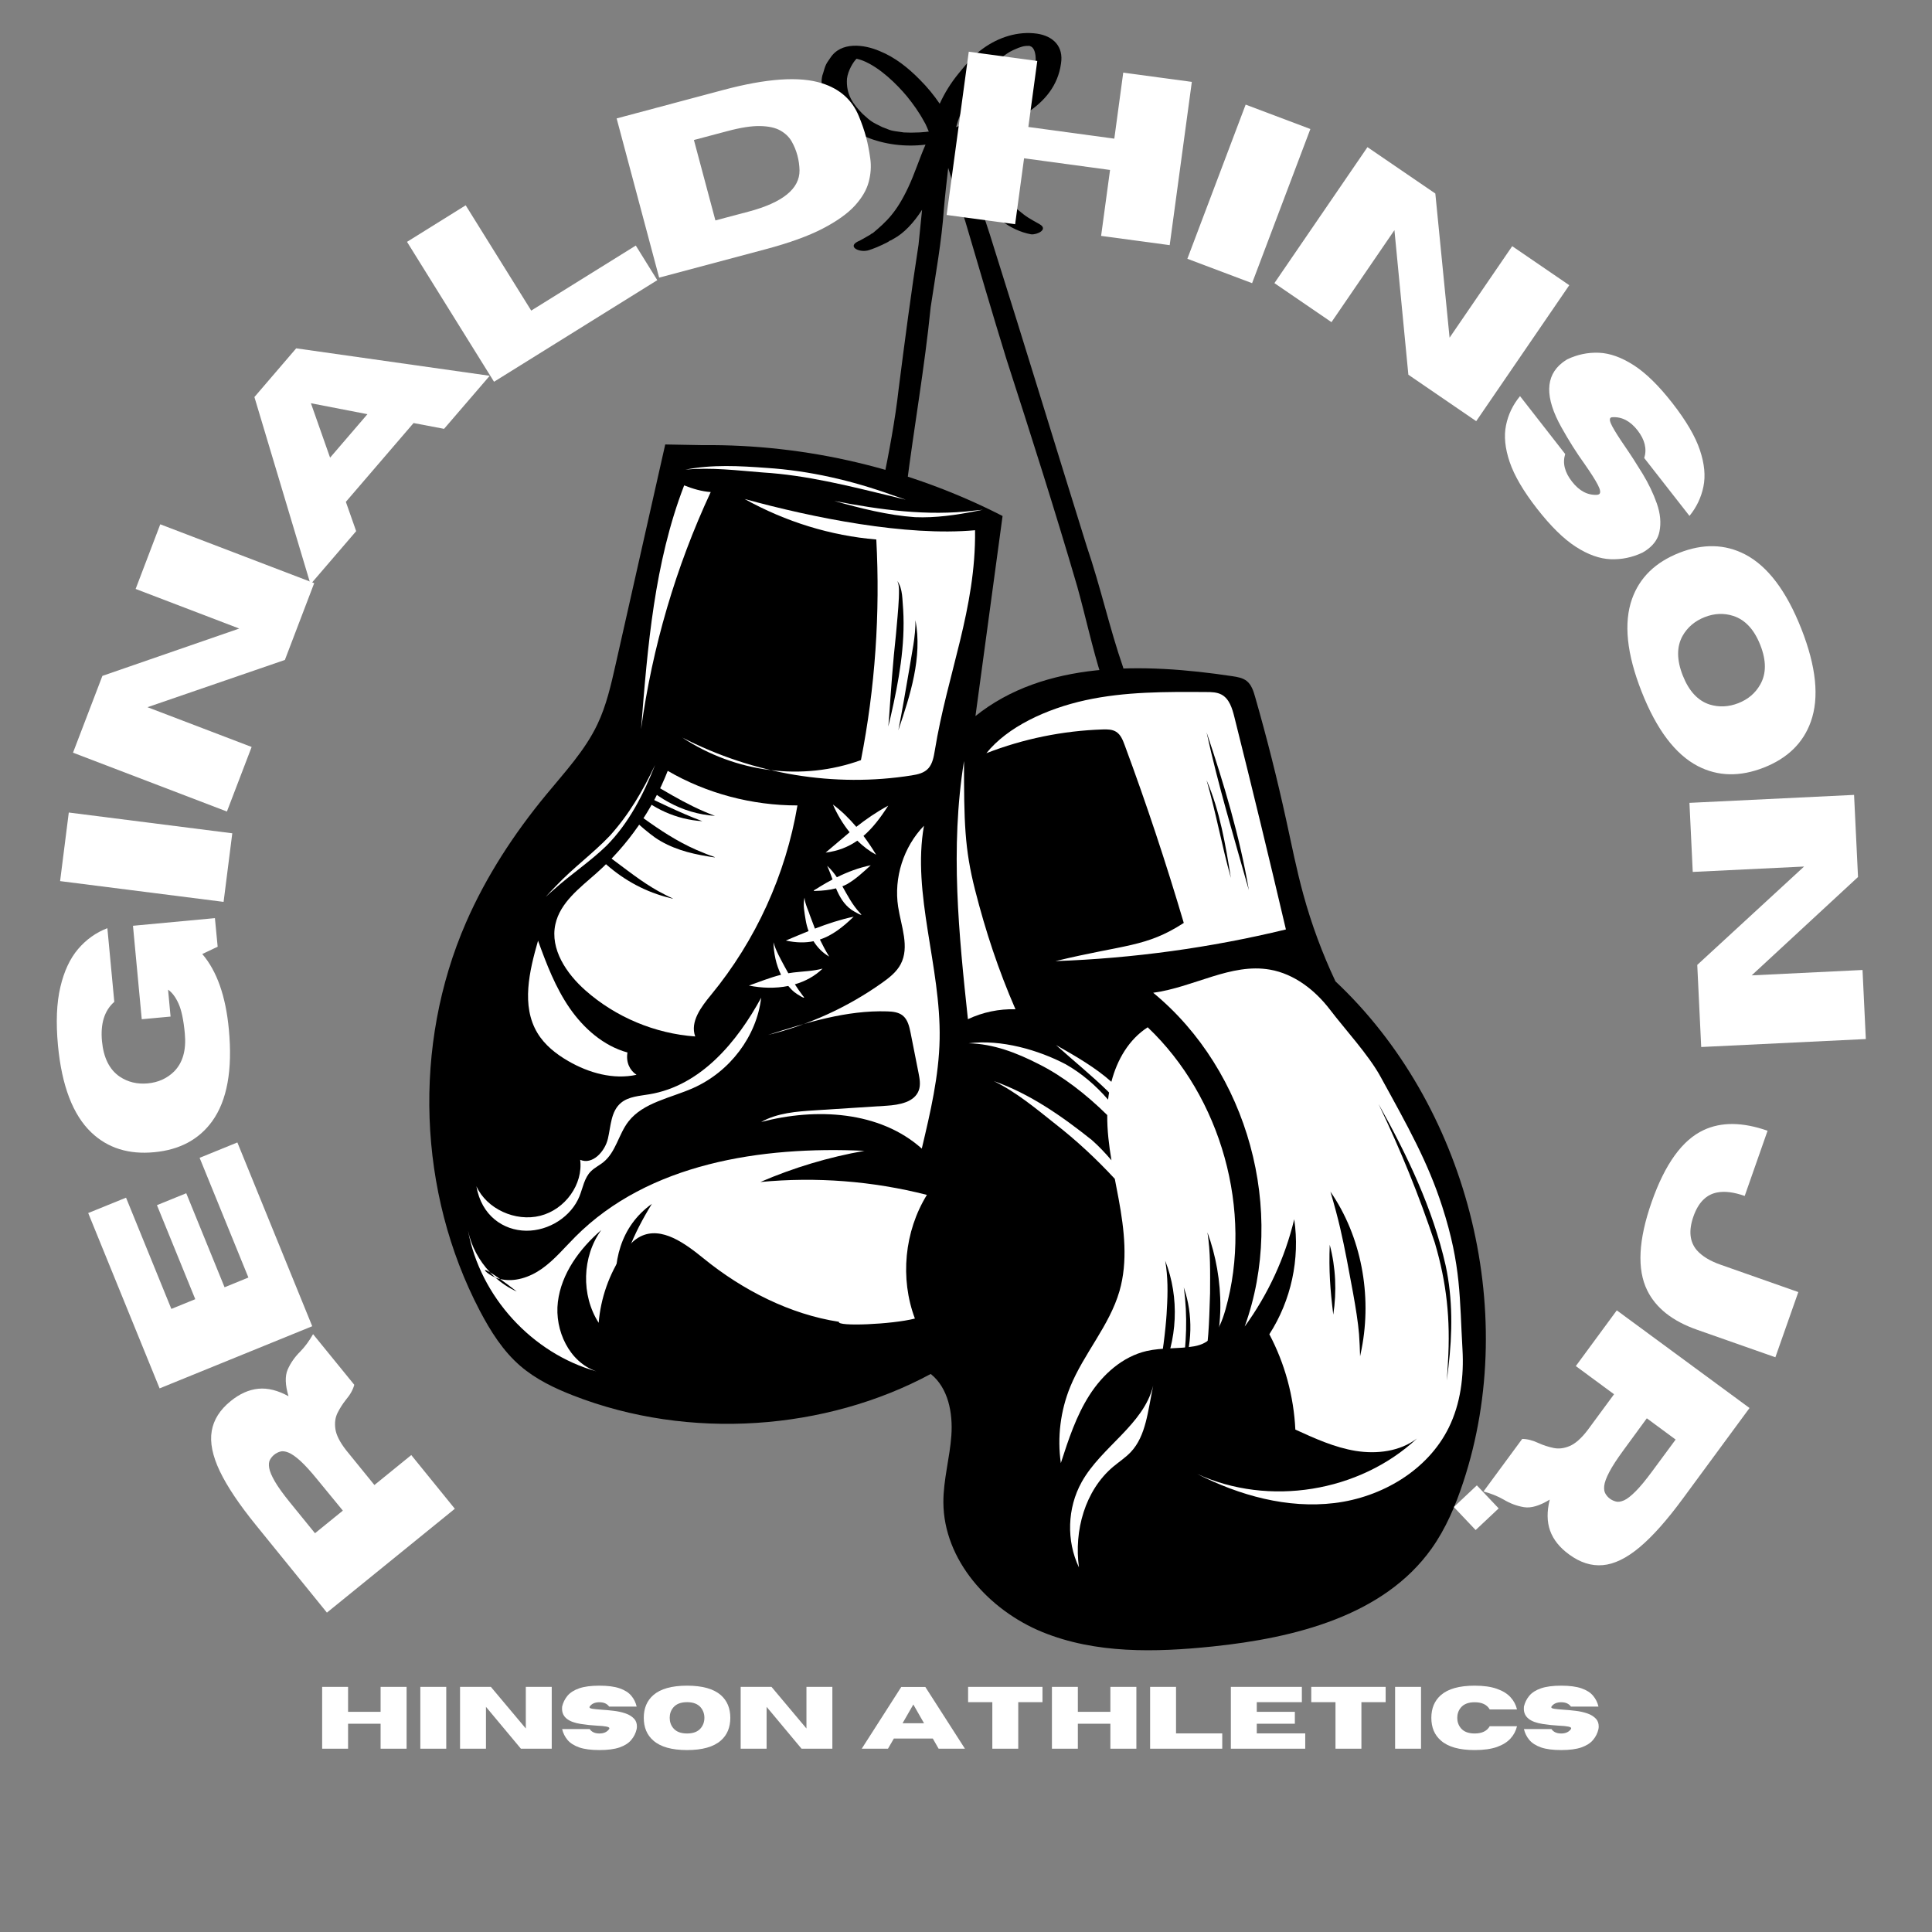 <?xml version="1.0" encoding="UTF-8"?>
<!DOCTYPE svg PUBLIC '-//W3C//DTD SVG 1.0//EN'
          'http://www.w3.org/TR/2001/REC-SVG-20010904/DTD/svg10.dtd'>
<svg height="375" version="1.0" viewBox="0 0 375 375" width="375" xmlns="http://www.w3.org/2000/svg" xmlns:xlink="http://www.w3.org/1999/xlink"
><rect x="0" y="0" width="375" height="375" fill="#808080" stroke="none"/><defs
  ><clipPath id="a"
    ><path d="M 159 6.02 L 219 6.02 L 219 133 L 159 133 Z M 159 6.02"
    /></clipPath
  ></defs
  ><path d="M 136.34 86.402 C 133.938 86.355 131.523 86.316 129.121 86.27 C 125.906 100.523 122.695 114.781 119.48 129.031 C 118.59 132.969 117.695 136.941 115.961 140.582 C 113.543 145.68 109.613 149.879 106.023 154.238 C 99.781 161.797 94.363 170.09 90.445 179.078 C 80.074 202.895 81.086 231.395 93.129 254.414 C 95.207 258.375 97.633 262.246 101.031 265.16 C 104.004 267.711 107.594 269.438 111.246 270.859 C 133.82 279.676 160.34 277.637 180.656 266.684 C 184.062 269.414 184.965 274.258 184.66 278.613 C 184.355 282.969 183.094 287.242 183.109 291.613 C 183.164 302.82 191.969 312.551 202.324 316.781 C 212.676 321.008 224.281 320.734 235.395 319.578 C 251.293 317.922 268.551 313.645 277.848 300.609 C 280.625 296.715 282.516 292.238 284.016 287.688 C 295.137 254.039 284.504 214.238 259.215 190.484 C 256.648 185.043 254.551 179.375 252.965 173.57 C 251.66 168.816 250.703 163.977 249.648 159.156 C 247.891 151.121 245.879 143.148 243.613 135.246 C 243.293 134.121 242.91 132.93 242.008 132.195 C 241.227 131.57 240.195 131.398 239.211 131.25 C 221.82 128.633 202.691 128.273 189.336 138.988 C 191.094 126.039 192.84 113.102 194.598 100.156 C 176.707 90.996 156.633 86.199 136.34 86.402 Z M 136.34 86.402"
  /><path d="M 191.453 146.195 C 198.648 143.398 206.312 141.836 214.023 141.586 C 214.922 141.555 215.883 141.562 216.641 142.039 C 217.516 142.586 217.926 143.617 218.285 144.586 C 222.508 155.973 226.332 167.496 229.77 179.141 C 222.398 183.918 218.293 183.285 204.863 186.551 C 219.926 186.02 234.941 183.957 249.594 180.406 C 246.363 166.629 243.027 152.871 239.586 139.152 C 239.172 137.488 238.609 135.637 237.105 134.824 C 236.215 134.348 235.16 134.324 234.156 134.324 C 226.301 134.27 218.363 134.23 210.691 135.91 C 203.02 137.59 195.512 141.133 191.453 146.195 Z M 191.453 146.195" fill="#fff"
  /><path d="M 132.797 94.211 C 127.012 109.207 125.695 125.492 124.43 141.516 C 126.605 125.617 131.18 110.047 137.949 95.508 C 136.191 95.383 134.465 94.875 132.797 94.211 Z M 132.797 94.211" fill="#fff"
  /><path d="M 144.535 96.859 C 152.527 101.297 161.262 103.98 170.09 104.715 C 170.863 119.09 169.855 133.551 167.109 147.539 C 155.773 151.645 142.84 150.012 132.422 143.156 C 146.324 150.309 161.973 152.887 176.957 150.504 C 178.145 150.316 179.402 150.051 180.234 149.09 C 181 148.203 181.242 146.906 181.445 145.68 C 183.883 130.742 189.445 118.16 189.258 102.918 C 175.859 104.137 157.836 100.508 144.535 96.859 Z M 144.535 96.859" fill="#fff"
  /><path d="M 129.605 149.621 C 126.645 157.195 121.879 164.047 115.812 169.441 C 112.566 172.324 108.727 175.156 107.797 179.406 C 106.742 184.23 109.941 188.977 113.637 192.242 C 119.512 197.434 127.121 200.621 134.941 201.176 C 133.898 198.324 136.105 195.422 138.035 193.078 C 146.684 182.566 152.52 169.762 154.785 156.332 C 145.949 156.348 137.113 153.996 129.605 149.621 Z M 129.605 149.621" fill="#fff"
  /><path d="M 121.793 204.289 C 117.148 203.012 113.301 199.621 110.559 195.656 C 107.82 191.68 106.07 187.121 104.434 182.582 C 102.738 188.492 101.141 195.211 104.301 200.48 C 105.711 202.832 107.93 204.586 110.301 205.953 C 114.289 208.258 119.043 209.602 123.547 208.617 C 122.242 207.766 121.465 206.18 121.793 204.289 Z M 121.793 204.289" fill="#fff"
  /><path d="M 96.137 247.973 C 96.301 248.043 96.473 248.105 96.645 248.16 C 96.785 248.207 96.926 248.223 97.07 248.262 C 96.199 247.637 95.543 247.215 95.082 246.941 C 95.418 247.293 95.77 247.637 96.137 247.973 Z M 96.137 247.973" fill="#fff"
  /><path d="M 179.91 231.926 C 169.387 229.238 158.398 228.387 147.586 229.426 C 154.059 226.633 160.855 224.594 167.793 223.375 C 147.719 222.438 125.883 225.797 111.684 240.047 C 109.551 242.18 107.617 244.543 105.16 246.277 C 102.816 247.926 99.828 248.934 97.07 248.254 C 97.922 248.863 98.984 249.652 100.305 250.684 C 98.781 250.004 97.383 249.074 96.145 247.965 C 94.402 247.23 93.207 245.824 95.09 246.926 C 92.98 244.691 91.469 241.891 90.844 238.875 C 93.199 251.656 103.27 262.691 115.773 266.184 C 110.512 264.41 107.609 258.234 108.281 252.711 C 108.953 247.191 112.496 242.383 116.703 238.75 C 112.965 243.91 112.762 251.391 116.203 256.758 C 116.594 251.969 118.238 247.285 120.934 243.312 C 121.832 241.992 122.875 240.711 124.305 240 C 128.426 237.938 133.023 241.383 136.598 244.285 C 144.145 250.418 153.355 255.117 162.84 256.562 C 162.363 257.523 173.172 257.07 177.582 255.93 C 174.656 248.145 175.539 239.016 179.91 231.926 Z M 179.91 231.926" fill="#fff"
  /><path d="M 92.469 230.246 C 94.441 234.629 100.031 237.211 104.879 235.977 C 109.723 234.746 113.207 229.848 112.613 225.117 C 115.016 226.164 117.43 223.469 117.996 221.008 C 118.574 218.551 118.559 215.676 120.566 214.035 C 122.039 212.824 124.148 212.723 126.07 212.395 C 136.043 210.727 143.09 202.207 147.742 193.656 C 146.879 201.121 141.695 208.008 134.543 211.188 C 130.16 213.137 124.836 213.988 121.969 217.699 C 120.059 220.172 119.559 223.609 117.094 225.594 C 116.32 226.211 115.391 226.656 114.695 227.352 C 113.41 228.629 113.145 230.527 112.48 232.184 C 110.895 236.125 106.57 238.93 102.129 238.883 C 97.688 238.836 93.434 235.938 92.469 230.246 Z M 92.469 230.246" fill="#fff"
  /><path d="M 187.113 147.711 C 187.113 159.477 187.207 164.691 189.266 172.766 C 191.328 180.84 193.777 188.254 197.102 195.898 C 193.934 195.805 190.742 196.465 187.871 197.824 C 186.121 181.41 184.387 164.699 187.113 147.711 Z M 187.113 147.711" fill="#fff"
  /><path d="M 179.34 160.281 C 175.375 164.375 173.461 170.371 174.328 176.008 C 174.906 179.773 176.598 183.809 174.812 187.168 C 174.016 188.664 172.633 189.75 171.254 190.734 C 164.586 195.477 157.023 198.941 149.078 200.879 C 156.602 198.48 164.312 196.055 172.203 196.309 C 173.25 196.34 174.367 196.449 175.195 197.098 C 176.184 197.879 176.496 199.23 176.746 200.473 C 177.262 203.066 177.77 205.656 178.285 208.25 C 178.504 209.367 178.723 210.555 178.34 211.625 C 177.512 213.934 174.539 214.465 172.094 214.621 C 167.469 214.918 162.84 215.215 158.211 215.512 C 154.621 215.738 150.891 216.012 147.742 217.777 C 158.359 214.988 170.73 215.621 178.918 222.945 C 180.578 215.941 182.25 208.867 182.383 201.676 C 182.641 187.574 176.988 173.516 179.34 160.281 Z M 179.34 160.281" fill="#fff"
  /><path d="M 223.836 268.961 C 221.945 276.582 213.766 280.824 209.949 287.672 C 207.156 292.684 206.953 299.062 209.426 304.242 C 208.445 297.121 210.582 289.305 216.078 284.68 C 217.219 283.727 218.48 282.906 219.496 281.832 C 222.461 278.668 222.781 273.906 223.836 268.961 Z M 223.836 268.961" fill="#fff"
  /><path d="M 223.836 192.695 C 242.258 207.836 249.703 235.035 241.594 257.477 C 246.121 251.262 249.414 244.137 251.207 236.656 C 252.355 244.355 250.602 252.445 246.379 258.977 C 249.391 264.676 251.121 271.039 251.426 277.48 C 255.203 279.207 259.047 280.957 263.152 281.621 C 267.258 282.277 271.727 281.73 275.039 279.207 C 263.859 289.641 246.254 292.48 232.375 286.094 C 240.594 290.281 249.891 292.855 259.047 291.738 C 268.199 290.625 277.121 285.391 281.203 277.105 C 283.5 272.445 284.168 267.102 283.867 261.902 C 283.289 252.078 283.656 245.738 279.945 234.223 C 277.16 225.57 273.32 218.738 267.934 208.938 C 265.633 204.742 261.059 199.793 258.164 195.992 C 255.266 192.188 251.215 189.031 246.512 188.207 C 238.938 186.879 231.805 191.602 223.836 192.695 Z M 223.836 192.695" fill="#fff"
  /><path d="M 167.602 162.25 C 169.434 160.672 170.957 158.648 172.398 156.379 C 169.98 157.695 168.027 159.062 166.211 160.492 C 164.812 158.844 163.285 157.352 161.668 156.16 C 162.496 158.062 163.586 159.898 164.914 161.539 C 163.387 162.805 161.902 164.117 160.254 165.488 C 162.691 165.191 164.688 164.367 166.406 163.172 C 167.5 164.242 168.707 165.176 170.066 165.918 C 169.324 164.676 168.488 163.438 167.602 162.25 Z M 167.602 162.25" fill="#fff"
  /><path d="M 166.906 177.203 C 165.422 175.609 164.492 173.773 163.504 172.027 C 163.797 171.91 164.086 171.785 164.367 171.637 C 166.102 170.66 167.547 169.27 169.012 167.949 C 166.734 168.41 164.531 169.238 162.434 170.277 C 161.895 169.48 161.293 168.723 160.551 168.059 C 160.941 168.895 161.262 169.801 161.598 170.699 C 160.715 171.168 159.848 171.66 159.008 172.184 C 158.633 172.496 157.258 173.055 158.383 172.922 C 159.676 172.891 161.004 172.758 162.27 172.426 C 162.949 174.047 163.805 175.562 165.289 176.602 C 165.711 176.891 167.957 178.195 166.906 177.203 Z M 166.906 177.203" fill="#fff"
  /><path d="M 165.695 177.93 C 163.129 178.469 160.637 179.297 158.18 180.242 C 158.125 180.109 158.07 179.969 158.023 179.844 C 158.023 179.836 158.023 179.844 158.023 179.836 C 157.617 178.773 157.594 178.703 157.133 177.484 C 157.086 177.156 156.219 175.422 156.156 174.234 C 155.812 175.625 156.156 177.141 156.375 178.547 C 156.492 179.289 156.688 180.023 156.945 180.723 C 155.461 181.316 153.996 181.941 152.527 182.559 C 154.551 183.004 156.305 183.02 157.906 182.691 C 158.664 183.902 159.668 184.941 160.941 185.676 C 160.277 184.598 159.668 183.449 159.141 182.363 C 161.473 181.59 163.527 180.031 165.695 177.93 Z M 165.695 177.93" fill="#fff"
  /><path d="M 154.285 191.055 C 156.281 190.477 158.141 189.492 159.668 188.004 C 157.828 188.5 155.906 188.531 154.027 188.758 C 153.684 188.797 153.348 188.844 153.012 188.906 C 152.785 188.508 152.559 188.09 152.309 187.637 C 151.48 186.082 150.578 184.527 150.133 182.895 C 150.172 185.02 150.641 187.262 151.598 189.203 C 149.477 189.734 147.43 190.57 145.363 191.297 C 147.836 191.797 150.5 191.883 153.004 191.375 C 153.363 191.805 153.754 192.219 154.191 192.578 C 154.598 192.914 156.828 194.344 155.812 193.25 C 155.227 192.477 154.746 191.773 154.285 191.055 Z M 154.285 191.055" fill="#fff"
  /><path d="M 222.766 199.395 C 219.105 201.762 216.828 205.695 215.719 209.977 C 212.668 207.242 208.797 205 204.98 202.848 C 208.344 205.867 212.012 208.859 214.93 211.711 C 215.047 211.828 215.156 211.949 215.273 212.066 C 215.195 212.527 215.125 212.98 215.078 213.441 C 212.723 210.719 209.98 208.344 206.844 206.57 C 201.582 203.809 194.316 201.691 188.012 202.504 C 192.832 202.605 197.344 204.352 201.613 206.539 C 206.211 208.828 210.824 212.402 214.914 216.434 C 214.891 219.371 215.242 222.297 215.734 225.211 C 214.547 223.82 213.293 222.484 211.91 221.266 C 206.125 216.66 199.914 212.301 192.895 209.836 C 197.25 211.973 200.988 215.098 204.77 218.105 C 208.938 221.352 212.801 224.945 216.383 228.816 C 216.633 230.129 216.891 231.434 217.133 232.746 C 218.215 238.656 218.957 244.832 217.289 250.605 C 215.344 257.312 210.371 262.715 207.734 269.172 C 205.828 273.836 205.195 279.004 205.906 283.984 C 207.383 279.426 208.891 274.812 211.473 270.781 C 214.055 266.754 217.895 263.309 222.555 262.23 C 225.578 261.535 228.738 261.855 231.789 261.316 C 234.84 260.777 236.559 258.789 237.855 254.227 C 243.309 234.98 236.988 212.879 222.766 199.395 Z M 222.766 199.395" fill="#fff"
  /><path d="M 122.516 149.668 C 126.574 154.582 132.367 157.945 138.781 158.359 C 133 156.23 127.824 152.754 122.516 149.668 Z M 122.516 149.668"
  /><path d="M 122.906 153.41 C 126.512 156.914 131.297 159.086 136.324 159.391 C 131.727 157.688 127.371 155.41 122.906 153.41 Z M 122.906 153.41"
  /><path d="M 136.668 165.582 C 132.703 164.047 129.316 161.922 126.137 159.695 C 123.602 157.875 120.973 156.16 118.785 153.926 C 120.73 157.312 124.516 160.672 127.168 162.586 C 130.199 164.656 133.789 165.645 137.371 166.215 C 140.266 166.715 137.957 166.168 136.668 165.582 Z M 136.668 165.582"
  /><path d="M 129.105 173.672 C 125.617 171.941 122.68 169.621 119.637 167.355 C 116.828 165.199 113.758 163.203 111.574 160.383 C 112.941 163.352 115.367 165.684 117.75 167.855 C 121.285 170.941 125.406 173.172 130.043 174.297 C 131.57 174.734 129.652 174.016 129.105 173.672 Z M 129.105 173.672"
  /><path d="M 175.305 118.293 C 175.117 116.453 175.273 114.336 174.172 112.766 C 174.625 113.797 174.484 114.953 174.469 116.047 C 174.359 118.418 174.109 120.777 173.906 123.145 C 173.312 128.539 172.93 133.957 172.562 139.371 C 172.523 139.926 172.477 140.473 172.414 141.02 C 172.578 140.371 172.734 139.715 172.883 139.066 C 174.438 132.266 175.727 125.301 175.305 118.293 Z M 175.305 118.293"
  /><path d="M 177.691 120.379 C 177.73 123.621 176.965 126.805 176.473 129.992 C 175.789 133.91 175.148 137.84 174.367 141.742 C 176.668 134.957 179.059 127.602 177.691 120.379 Z M 177.691 120.379"
  /><path d="M 234.195 142.141 C 236.457 152.473 239.531 162.594 242.398 172.766 C 240.625 162.32 237.574 152.168 234.195 142.141 Z M 234.195 142.141"
  /><path d="M 234.195 151.441 C 236.012 157.695 237.145 164.125 238.914 170.402 C 237.871 163.977 236.793 157.445 234.195 151.441 Z M 234.195 151.441"
  /><path d="M 226.168 244.707 C 226.699 247.863 226.691 250.84 226.48 254.219 C 226.418 256.117 225.883 261.637 225.047 265.801 C 224.867 266.746 224.695 267.562 224.469 268.484 C 224.711 268.023 224.945 267.57 225.172 267.102 C 228.59 260.23 228.973 251.852 226.168 244.707 Z M 226.168 244.707"
  /><path d="M 229.77 249.887 C 230.555 255.484 230.266 260.801 229.488 266.395 C 231.406 261.113 231.625 255.211 229.77 249.887 Z M 229.77 249.887"
  /><path d="M 234.363 239.211 C 234.973 242.992 234.887 246.895 234.871 250.996 C 234.668 257.281 234.621 260.848 233.492 266.02 C 233.242 267.078 232.977 268.133 232.633 269.164 C 232.867 268.789 233.109 268.422 233.336 268.039 C 238.152 259.809 237.598 247.957 234.363 239.211 Z M 234.363 239.211"
  /><path d="M 119.684 252.289 C 119.723 252.695 119.777 253.25 119.824 253.562 C 119.855 253.125 119.887 252.688 119.926 252.25 C 120.23 245.504 123.047 239.328 126.527 233.668 C 120.355 238.094 118.785 245.066 119.684 252.289 Z M 119.684 252.289"
  /><path d="M 258.102 241.609 C 257.914 246.613 258.18 250.238 258.789 255.172 C 259.473 250.645 259.277 246.035 258.102 241.609 Z M 258.102 241.609"
  /><path d="M 258.234 231.301 C 259.871 236.812 260.574 240.195 261.434 244.582 C 261.895 247.223 263.43 254.492 263.789 258.945 C 263.883 260.379 263.961 261.816 263.992 263.262 C 264.094 262.77 264.195 262.27 264.297 261.777 C 266.312 251.406 264.258 240.016 258.234 231.301 Z M 258.234 231.301"
  /><path d="M 280.602 245.645 C 278.105 234.566 273.109 224.164 267.582 214.293 C 271.914 223.359 275.414 231.965 278.504 241.242 C 280.789 248.996 281.555 256.039 281.047 264.41 C 280.992 265.582 280.898 266.957 280.812 267.969 C 280.938 267.086 281.039 266.207 281.141 265.324 C 281.914 258.789 282 252.117 280.602 245.645 Z M 280.602 245.645"
  /><path d="M 173.266 96.117 C 165.367 93.27 157.156 91.363 148.766 90.816 C 143.535 90.434 138.207 90.129 133.031 91.16 C 138.043 90.676 143.074 91.316 148.078 91.707 C 156.539 92.23 164.758 94.312 172.961 96.297 C 173.891 96.516 174.961 96.781 175.812 97 C 174.961 96.703 174.109 96.406 173.266 96.117 Z M 173.266 96.117" fill="#fff"
  /><path d="M 118.379 162.211 C 115.109 165.652 111.223 168.457 107.961 171.918 C 107.273 172.617 106.539 173.398 105.914 174.086 C 106.492 173.547 107.078 173.023 107.68 172.512 C 110.855 169.684 114.609 167.176 117.727 164.148 C 122.07 159.766 124.914 154.168 127.152 148.477 C 124.75 153.512 122.133 158.039 118.379 162.211 Z M 118.379 162.211" fill="#fff"
  /><path d="M 189.047 99.117 C 179.957 100.219 170.855 98.961 161.918 97.234 C 167.055 98.664 172.273 100.008 177.613 100.383 C 181.625 100.547 185.613 99.961 189.547 99.188 C 189.93 99.109 190.578 98.992 190.789 98.938 C 190.203 99 189.625 99.062 189.047 99.117 Z M 189.047 99.117" fill="#fff"
  /><g clip-path="url(#a)"
  ><path d="M 217.996 129.531 C 215.336 121.863 213.703 114.172 210.902 105.934 C 204.887 86.652 199.008 67.328 192.926 48.062 C 191.93 44.746 190.789 41.473 189.664 38.203 C 192.5 41.66 195.848 44.691 200.133 45.48 C 201.27 45.605 203.59 44.535 201.762 43.504 C 199.734 42.348 199.383 42.246 197.383 40.566 C 194.332 37.75 192.863 35.586 190.297 31.938 C 189.258 30.496 188.254 29.02 187.098 27.668 C 186.879 27.441 186.684 27.176 186.465 26.941 C 187.066 26.855 187.66 26.691 188.223 26.543 C 195.52 24.48 204.777 20.898 205.938 12.34 C 206.477 9.02 204.426 6.992 201.27 6.531 C 197.57 6.008 193.809 7.238 190.812 9.41 C 188.914 10.723 187.457 12.559 186.004 14.332 C 184.559 16.102 183.344 18.055 182.398 20.133 C 181.25 18.453 179.957 16.875 178.512 15.438 C 176.277 13.168 173.758 11.145 170.785 9.934 C 167.707 8.598 163.215 8.02 161.137 11.277 C 160.301 12.465 160.246 12.535 159.738 14.301 C 159.426 15.051 159.328 16.43 159.754 18.008 C 160.746 21.773 164.414 25.012 168.059 26.559 C 171.66 28.074 175.75 28.551 179.645 28.074 C 178.441 30.793 177.566 33.664 176.293 36.359 C 174.016 41.207 172.094 43.012 169.316 45.324 C 169.316 45.254 169.23 45.277 168.957 45.52 C 168.527 45.77 167.242 46.535 166.883 46.703 C 164.312 47.742 166.477 48.938 168.16 48.664 C 168.309 48.648 168.457 48.617 168.598 48.57 C 168.598 48.57 168.605 48.57 168.652 48.555 C 168.871 48.477 169.09 48.398 169.309 48.328 C 169.996 48.117 172.68 46.898 172.617 46.766 C 172.883 46.68 173.141 46.562 173.367 46.395 C 175.484 45.27 177.348 43.23 178.973 40.723 C 178.746 42.988 178.527 45.254 178.285 47.516 C 176.848 56.777 175.633 66.062 174.445 75.355 C 173.742 81.609 172.562 87.785 171.309 93.945 C 170.449 96.195 175.664 96.297 175.938 94.562 C 177.41 82.906 179.473 71.332 180.641 59.637 C 181.594 53.25 182.781 46.883 183.219 40.426 C 183.445 37.812 183.75 35.203 184.047 32.586 C 185.098 36.07 186.238 39.527 187.371 42.988 C 190 51.883 192.594 60.793 195.332 69.656 C 200.07 84.336 204.77 99.039 209.094 113.852 C 210.645 119.387 212.043 125.875 213.758 131.242 C 214.242 132.945 217.047 132.805 218.223 131.977 C 218.918 131.344 218.113 130.289 217.996 129.531 Z M 179.723 25.605 C 178.293 25.699 178.965 25.715 176.84 25.746 C 176.441 25.746 175.484 25.707 175.453 25.707 C 175.43 25.707 175.414 25.707 175.391 25.699 C 172.539 25.301 173.227 25.418 171.215 24.652 C 169.324 23.707 169.184 23.715 167.414 22.086 C 165.633 20.258 164.188 18.391 164.398 15.273 C 164.586 13.699 165.641 11.965 166.266 11.395 C 166.508 11.457 166.758 11.52 166.992 11.598 C 167.211 11.676 167.367 11.73 167.438 11.754 C 167.477 11.77 167.516 11.785 167.555 11.801 C 170.824 13.129 174.062 16.336 176.035 18.695 C 177.27 20.219 178.418 21.828 179.348 23.559 C 179.738 24.152 179.973 24.879 180.281 25.543 C 180.098 25.551 179.902 25.566 179.723 25.605 Z M 185.645 24.465 C 186.84 19.898 190.625 14.277 194.559 11.027 C 195.973 10.051 195.988 9.988 197.719 9.27 C 197.891 9.207 198.195 9.105 198.398 9.051 C 198.555 9.012 198.648 8.988 198.703 8.973 C 198.883 8.949 199.055 8.926 199.188 8.91 C 199.398 8.902 199.609 8.895 199.82 8.902 L 199.828 8.902 C 199.875 8.926 199.922 8.941 199.977 8.973 C 201.074 9.285 201.363 11.777 200.609 14.059 C 199.078 17.875 196.805 19.695 194.051 21.234 C 189.984 23.199 189.641 23.129 185.574 24.676 C 185.605 24.605 185.629 24.535 185.645 24.465 Z M 185.645 24.465"
  /></g
  ><g fill="#fff"
  ><g
    ><g
      ><path d="M -29.766 -36.656 L -21.766 -26.828 C -22.023 -25.859 -22.566 -24.891 -23.391 -23.922 C -24.004 -23.148 -24.539 -22.312 -25 -21.406 C -25.457 -20.5 -25.602 -19.457 -25.438 -18.281 C -25.281 -17.102 -24.582 -15.719 -23.344 -14.125 L -17.859 -7.375 L -10.703 -13.188 L -2.25 -2.766 L -27.078 17.391 L -40.828 0.438 C -44.109 -3.602 -46.457 -7.109 -47.875 -10.078 C -49.289 -13.055 -49.812 -15.645 -49.438 -17.844 C -49.07 -20.039 -47.844 -21.984 -45.75 -23.672 C -44.008 -25.086 -42.223 -25.883 -40.391 -26.062 C -38.566 -26.238 -36.613 -25.754 -34.531 -24.609 C -35.188 -26.805 -35.238 -28.535 -34.688 -29.797 C -34.133 -31.055 -33.328 -32.211 -32.266 -33.266 C -31.348 -34.203 -30.516 -35.332 -29.766 -36.656 Z M -23.984 -2.406 L -28.844 -8.328 C -30.195 -9.992 -31.332 -11.242 -32.25 -12.078 C -33.176 -12.91 -33.953 -13.445 -34.578 -13.688 C -35.211 -13.938 -35.738 -13.992 -36.156 -13.859 C -36.582 -13.734 -36.961 -13.535 -37.297 -13.266 C -37.629 -13.004 -37.906 -12.676 -38.125 -12.281 C -38.344 -11.883 -38.395 -11.352 -38.281 -10.688 C -38.176 -10.031 -37.812 -9.16 -37.188 -8.078 C -36.562 -6.992 -35.57 -5.617 -34.219 -3.953 L -29.391 1.984 Z M -23.984 -2.406" transform="translate(90.532 295.616)"
      /></g
    ></g
  ></g
  ><g fill="#fff"
  ><g
    ><g
      ><path d="M -15.875 -38.969 L -1.344 -3.297 L -30.969 8.766 L -44.828 -25.266 L -37.484 -28.25 L -28.688 -6.656 L -24.047 -8.547 L -31.484 -26.797 L -25.797 -29.109 L -18.359 -10.859 L -13.734 -12.75 L -23.203 -35.984 Z M -15.875 -38.969" transform="translate(61.948 260.717)"
      /></g
    ></g
  ></g
  ><g fill="#fff"
  ><g
    ><g
      ><path d="M -1.562 -24.141 C -0.82 -16.273 -1.898 -10.332 -4.797 -6.312 C -7.367 -2.758 -11.125 -0.754 -16.062 -0.297 C -21.008 0.172 -25.07 -1.102 -28.25 -4.125 C -31.832 -7.539 -33.992 -13.18 -34.734 -21.047 C -35.148 -25.523 -34.992 -29.297 -34.266 -32.359 C -33.547 -35.43 -32.395 -37.895 -30.812 -39.75 C -29.227 -41.602 -27.336 -42.945 -25.141 -43.781 L -23.797 -29.484 C -25.711 -27.805 -26.508 -25.258 -26.188 -21.844 C -25.883 -18.625 -24.738 -16.332 -22.75 -14.969 C -21.156 -13.906 -19.344 -13.469 -17.312 -13.656 C -15.281 -13.844 -13.578 -14.609 -12.203 -15.953 C -10.504 -17.66 -9.805 -20.125 -10.109 -23.344 C -10.348 -25.945 -10.754 -27.879 -11.328 -29.141 C -11.898 -30.41 -12.578 -31.312 -13.359 -31.844 L -12.875 -26.625 L -18.469 -26.109 L -20.172 -44.25 L -4.266 -45.734 L -3.734 -40.188 L -6.719 -38.766 C -3.883 -35.461 -2.164 -30.586 -1.562 -24.141 Z M -1.562 -24.141" transform="translate(45.982 223.942)"
      /></g
    ></g
  ></g
  ><g fill="#fff"
  ><g
    ><g
      ><path d="M 2.141 -16.844 L 0.453 -3.531 L -31.281 -7.562 L -29.594 -20.875 Z M 2.141 -16.844" transform="translate(42.946 178.585)"
      /></g
    ></g
  ></g
  ><g fill="#fff"
  ><g
    ><g
      ><path d="M 18.203 -47.656 L 12.516 -32.75 L -14.156 -23.578 L 6.062 -15.859 L 1.266 -3.328 L -28.609 -14.75 L -22.906 -29.656 L 3.656 -38.844 L -16.453 -46.531 L -11.672 -59.078 Z M 18.203 -47.656" transform="translate(42.78 160.845)"
      /></g
    ></g
  ></g
  ><g fill="#fff"
  ><g
    ><g
      ><path d="M 35 -40.719 L 26.141 -30.422 L 20.219 -31.547 L 7.078 -16.25 L 9.078 -10.562 L 0.219 -0.25 L -10.672 -36.594 L -2.562 -46.047 Z M 11.266 -33.266 L 0.297 -35.391 L 4.016 -24.828 Z M 11.266 -33.266" transform="translate(60.053 113.659)"
      /></g
    ></g
  ></g
  ><g fill="#fff"
  ><g
    ><g
      ><path d="M 34.719 -21.594 L 3.031 -1.875 L -13.859 -29.031 L -2.469 -36.125 L 10.25 -15.688 L 30.547 -28.312 Z M 34.719 -21.594" transform="translate(92.86 75.974)"
      /></g
    ></g
  ></g
  ><g fill="#fff"
  ><g
    ><g
      ><path d="M 24.109 -6.438 L 3.438 -0.922 L -4.812 -31.828 L 15.859 -37.344 C 24.305 -39.602 30.695 -40.039 35.031 -38.656 C 38.531 -37.551 40.926 -35.406 42.219 -32.219 C 42.789 -30.852 43.254 -29.508 43.609 -28.188 C 43.953 -26.883 44.223 -25.492 44.422 -24.016 C 44.629 -22.535 44.523 -21.02 44.109 -19.469 C 43.691 -17.914 42.785 -16.379 41.391 -14.859 C 39.992 -13.336 37.91 -11.859 35.141 -10.422 C 32.379 -8.992 28.703 -7.664 24.109 -6.438 Z M 20.844 -13.75 C 27.426 -15.508 30.707 -18.172 30.688 -21.734 C 30.664 -22.723 30.531 -23.688 30.281 -24.625 C 30.031 -25.57 29.66 -26.477 29.172 -27.344 C 28.68 -28.207 27.953 -28.914 26.984 -29.469 C 26.016 -30.02 24.703 -30.312 23.047 -30.344 C 21.391 -30.383 19.266 -30.055 16.672 -29.359 L 10.188 -27.641 L 14.359 -12.031 Z M 20.844 -13.75" transform="translate(124.5 54.813)"
      /></g
    ></g
  ></g
  ><g fill="#fff"
  ><g
    ><g
      ><path d="M 46.828 6.344 L 33.516 4.547 L 35.25 -8.25 L 18.562 -10.516 L 16.828 2.281 L 3.531 0.484 L 7.828 -31.203 L 21.125 -29.406 L 19.391 -16.594 L 36.078 -14.328 L 37.812 -27.141 L 51.125 -25.344 Z M 46.828 6.344" transform="translate(180.209 41.24)"
      /></g
    ></g
  ></g
  ><g fill="#fff"
  ><g
    ><g
      ><path d="M 15.891 6 L 3.328 1.266 L 14.641 -28.656 L 27.203 -23.922 Z M 15.891 6" transform="translate(227.139 48.963)"
      /></g
    ></g
  ></g
  ><g fill="#fff"
  ><g
    ><g
      ><path d="M 42.109 28.812 L 28.938 19.797 L 26.234 -8.266 L 14.016 9.594 L 2.938 2.016 L 21 -24.375 L 34.172 -15.375 L 36.938 12.609 L 49.094 -5.156 L 60.172 2.422 Z M 42.109 28.812" transform="translate(244.424 52.937)"
      /></g
    ></g
  ></g
  ><g fill="#fff"
  ><g
    ><g
      ><path d="M 12.453 17.062 C 9.797 13.656 8.02 10.625 7.125 7.969 C 6.227 5.32 5.992 2.953 6.422 0.859 C 6.848 -1.234 7.754 -3.117 9.141 -4.797 L 17.906 6.438 C 17.363 8.188 17.801 9.969 19.219 11.781 C 20.633 13.602 22.258 14.461 24.094 14.359 C 24.281 14.336 24.422 14.289 24.516 14.219 C 24.828 13.969 24.734 13.363 24.234 12.406 C 23.734 11.445 22.879 10.102 21.672 8.375 C 20.117 6.219 18.617 3.844 17.172 1.25 C 13.953 -4.508 14.016 -8.691 17.359 -11.297 C 17.641 -11.516 17.953 -11.727 18.297 -11.938 C 20.266 -12.875 22.312 -13.301 24.438 -13.219 C 26.57 -13.133 28.82 -12.332 31.188 -10.812 C 33.551 -9.301 36.062 -6.844 38.719 -3.438 C 41.383 -0.02 43.16 3.008 44.047 5.656 C 44.941 8.312 45.172 10.688 44.734 12.781 C 44.305 14.875 43.406 16.766 42.031 18.453 L 33.25 7.219 C 33.801 5.457 33.367 3.664 31.953 1.844 C 30.535 0.031 28.906 -0.816 27.062 -0.703 C 26.926 -0.703 26.816 -0.672 26.734 -0.609 C 26.453 -0.391 26.555 0.172 27.047 1.078 C 27.535 1.992 28.344 3.27 29.469 4.906 C 30.594 6.539 31.742 8.32 32.922 10.25 C 34.098 12.188 35.023 14.125 35.703 16.062 C 36.379 18.008 36.547 19.816 36.203 21.484 C 35.953 22.785 35.223 23.906 34.016 24.844 C 33.68 25.113 33.301 25.363 32.875 25.594 C 30.895 26.52 28.844 26.941 26.719 26.859 C 24.594 26.773 22.348 25.973 19.984 24.453 C 17.629 22.941 15.117 20.477 12.453 17.062 Z M 12.453 17.062" transform="translate(285.896 81.686)"
      /></g
    ></g
  ></g
  ><g fill="#fff"
  ><g
    ><g
      ><path d="M 8.219 22.75 C 5.32 15.395 4.703 9.391 6.359 4.734 C 7.836 0.598 10.895 -2.379 15.531 -4.203 C 20.145 -6.016 24.395 -5.914 28.281 -3.906 C 32.676 -1.625 36.32 3.191 39.219 10.547 C 42.113 17.898 42.727 23.906 41.062 28.562 C 39.594 32.695 36.551 35.672 31.938 37.484 C 27.301 39.305 23.035 39.211 19.141 37.203 C 14.754 34.922 11.113 30.102 8.219 22.75 Z M 16.203 19.609 C 17.391 22.617 19.117 24.492 21.391 25.234 C 23.234 25.805 25.109 25.719 27.016 24.969 C 28.898 24.227 30.312 23.02 31.25 21.344 C 32.438 19.25 32.438 16.695 31.25 13.688 C 30.062 10.676 28.316 8.797 26.016 8.047 C 24.191 7.461 22.336 7.539 20.453 8.281 C 18.547 9.031 17.113 10.25 16.156 11.938 C 15 14.039 15.016 16.598 16.203 19.609 Z M 16.203 19.609" transform="translate(310.42 111.504)"
      /></g
    ></g
  ></g
  ><g fill="#fff"
  ><g
    ><g
      ><path d="M 2.453 50.953 L 1.688 35.016 L 22.422 15.922 L 0.812 16.969 L 0.172 3.562 L 32.125 2.016 L 32.891 17.953 L 12.25 37.047 L 33.766 36 L 34.406 49.406 Z M 2.453 50.953" transform="translate(327.749 152.272)"
      /></g
    ></g
  ></g
  ><g fill="#fff"
  ><g
    ><g
      ><path d="M -7.891 20.344 C -5.305 12.988 -1.953 8.348 2.172 6.422 C 5.609 4.805 9.75 4.848 14.594 6.547 L 10.156 19.203 C 8.051 18.461 6.266 18.238 4.797 18.531 C 2.68 18.938 1.148 20.488 0.203 23.188 C -0.754 25.914 -0.535 28.098 0.859 29.734 C 1.879 30.891 3.414 31.828 5.469 32.547 L 20.562 37.859 L 16.109 50.516 L 0.859 45.156 C -3.879 43.488 -7.086 40.945 -8.766 37.531 C -10.773 33.457 -10.484 27.727 -7.891 20.344 Z M -7.891 20.344" transform="translate(328.49 212.93)"
      /></g
    ></g
  ></g
  ><g fill="#fff"
  ><g
    ><g
      ><path d="M -27.984 38.031 L -20.469 27.828 C -19.477 27.836 -18.406 28.113 -17.25 28.656 C -16.352 29.062 -15.406 29.367 -14.406 29.578 C -13.414 29.797 -12.375 29.676 -11.281 29.219 C -10.188 28.77 -9.023 27.75 -7.797 26.156 L -2.641 19.156 L -10.062 13.688 L -2.109 2.875 L 23.656 21.828 L 10.719 39.406 C 7.633 43.602 4.828 46.758 2.297 48.875 C -0.234 50.988 -2.609 52.141 -4.828 52.328 C -7.047 52.523 -9.234 51.828 -11.391 50.234 C -13.203 48.91 -14.422 47.383 -15.047 45.656 C -15.672 43.926 -15.695 41.91 -15.125 39.609 C -17.082 40.805 -18.742 41.297 -20.109 41.078 C -21.473 40.859 -22.789 40.367 -24.062 39.609 C -25.195 38.953 -26.504 38.426 -27.984 38.031 Z M 3.719 23.828 L -0.797 30 C -2.066 31.727 -2.988 33.145 -3.562 34.25 C -4.145 35.363 -4.473 36.254 -4.547 36.922 C -4.617 37.586 -4.535 38.109 -4.297 38.484 C -4.066 38.867 -3.781 39.188 -3.438 39.438 C -3.094 39.688 -2.703 39.867 -2.266 39.984 C -1.836 40.098 -1.316 40.02 -0.703 39.75 C -0.086 39.477 0.656 38.898 1.531 38.016 C 2.414 37.141 3.492 35.836 4.766 34.109 L 9.312 27.953 Z M 3.719 23.828" transform="translate(315.927 251.465)"
      /></g
    ></g
  ></g
  ><g fill="#fff"
  ><g
    ><g
      ><path d="M -4.953 4.672 L -0.484 0.469 L 3.75 4.938 L -0.719 9.141 Z M -4.953 4.672" transform="translate(287.14 287.84)"
      /></g
    ></g
  ></g
  ><g fill="#fff"
  ><g
    ><g
      ><path d="M 17.734 0 L 12.688 0 L 12.688 -4.844 L 6.375 -4.844 L 6.375 0 L 1.344 0 L 1.344 -12 L 6.375 -12 L 6.375 -7.156 L 12.688 -7.156 L 12.688 -12 L 17.734 -12 Z M 17.734 0" transform="translate(61.186 339.421)"
      /></g
    ></g
    ><g
    ><g
      ><path d="M 6.375 0 L 1.344 0 L 1.344 -12 L 6.375 -12 Z M 6.375 0" transform="translate(80.243 339.421)"
      /></g
    ></g
    ><g
    ><g
      ><path d="M 19.141 0 L 13.156 0 L 6.375 -8.125 L 6.375 0 L 1.344 0 L 1.344 -12 L 7.328 -12 L 14.109 -3.922 L 14.109 -12 L 19.141 -12 Z M 19.141 0" transform="translate(87.95 339.421)"
      /></g
    ></g
    ><g
    ><g
      ><path d="M 7.922 0.266 C 6.305 0.266 5 0.094 4 -0.25 C 3.008 -0.602 2.254 -1.086 1.734 -1.703 C 1.223 -2.316 0.875 -3.02 0.688 -3.812 L 6.031 -3.812 C 6.426 -3.238 7.055 -2.953 7.922 -2.953 C 8.785 -2.953 9.414 -3.238 9.812 -3.812 C 9.844 -3.863 9.859 -3.914 9.859 -3.969 C 9.859 -4.113 9.66 -4.223 9.266 -4.297 C 8.867 -4.379 8.273 -4.438 7.484 -4.469 C 6.484 -4.52 5.438 -4.629 4.344 -4.797 C 1.895 -5.172 0.672 -6.156 0.672 -7.75 C 0.672 -7.875 0.676 -8.016 0.688 -8.172 C 0.875 -8.961 1.223 -9.664 1.734 -10.281 C 2.254 -10.895 3.008 -11.375 4 -11.719 C 5 -12.062 6.305 -12.234 7.922 -12.234 C 9.547 -12.234 10.852 -12.062 11.844 -11.719 C 12.844 -11.375 13.598 -10.895 14.109 -10.281 C 14.629 -9.664 14.977 -8.961 15.156 -8.172 L 9.812 -8.172 C 9.414 -8.734 8.785 -9.016 7.922 -9.016 C 7.055 -9.016 6.426 -8.734 6.031 -8.172 C 6.008 -8.129 6 -8.086 6 -8.047 C 6 -7.91 6.188 -7.812 6.562 -7.75 C 6.945 -7.688 7.508 -7.629 8.25 -7.578 C 9 -7.535 9.797 -7.461 10.641 -7.359 C 11.484 -7.266 12.27 -7.094 13 -6.844 C 13.727 -6.594 14.301 -6.227 14.719 -5.75 C 15.039 -5.375 15.203 -4.898 15.203 -4.328 C 15.203 -4.16 15.188 -3.988 15.156 -3.812 C 14.977 -3.02 14.629 -2.316 14.109 -1.703 C 13.598 -1.086 12.844 -0.602 11.844 -0.25 C 10.852 0.094 9.547 0.266 7.922 0.266 Z M 7.922 0.266" transform="translate(108.42 339.421)"
      /></g
    ></g
    ><g
    ><g
      ><path d="M 9.078 0.266 C 6.109 0.266 3.926 -0.348 2.531 -1.578 C 1.289 -2.648 0.672 -4.125 0.672 -6 C 0.672 -7.852 1.289 -9.32 2.531 -10.406 C 3.926 -11.625 6.109 -12.234 9.078 -12.234 C 12.035 -12.234 14.219 -11.625 15.625 -10.406 C 16.852 -9.32 17.469 -7.852 17.469 -6 C 17.469 -4.125 16.852 -2.648 15.625 -1.578 C 14.219 -0.348 12.035 0.266 9.078 0.266 Z M 9.078 -2.953 C 10.285 -2.953 11.176 -3.301 11.75 -4 C 12.207 -4.562 12.438 -5.227 12.438 -6 C 12.438 -6.758 12.207 -7.422 11.75 -7.984 C 11.176 -8.68 10.285 -9.031 9.078 -9.031 C 7.859 -9.031 6.961 -8.68 6.391 -7.984 C 5.93 -7.422 5.703 -6.758 5.703 -6 C 5.703 -5.227 5.93 -4.562 6.391 -4 C 6.961 -3.301 7.859 -2.953 9.078 -2.953 Z M 9.078 -2.953" transform="translate(124.284 339.421)"
      /></g
    ></g
    ><g
    ><g
      ><path d="M 19.141 0 L 13.156 0 L 6.375 -8.125 L 6.375 0 L 1.344 0 L 1.344 -12 L 7.328 -12 L 14.109 -3.922 L 14.109 -12 L 19.141 -12 Z M 19.141 0" transform="translate(142.421 339.421)"
      /></g
    ></g
    ><g
    ><g
      ><path d="M 20.156 0 L 15.047 0 L 13.922 -1.969 L 6.359 -1.969 L 5.219 0 L 0.125 0 L 7.797 -11.984 L 12.469 -11.984 Z M 12.219 -4.938 L 10.141 -8.578 L 8.047 -4.938 Z M 12.219 -4.938" transform="translate(167.137 339.421)"
      /></g
    ></g
    ><g
    ><g
      ><path d="M 10.234 0 L 5.203 0 L 5.203 -9.031 L 0.5 -9.031 L 0.5 -12 L 14.938 -12 L 14.938 -9.031 L 10.234 -9.031 Z M 10.234 0" transform="translate(187.407 339.421)"
      /></g
    ></g
    ><g
    ><g
      ><path d="M 17.734 0 L 12.688 0 L 12.688 -4.844 L 6.375 -4.844 L 6.375 0 L 1.344 0 L 1.344 -12 L 6.375 -12 L 6.375 -7.156 L 12.688 -7.156 L 12.688 -12 L 17.734 -12 Z M 17.734 0" transform="translate(202.836 339.421)"
      /></g
    ></g
    ><g
    ><g
      ><path d="M 15.344 0 L 1.344 0 L 1.344 -12 L 6.375 -12 L 6.375 -2.969 L 15.344 -2.969 Z M 15.344 0" transform="translate(221.893 339.421)"
      /></g
    ></g
    ><g
    ><g
      ><path d="M 15.781 0 L 1.344 0 L 1.344 -12 L 15.125 -12 L 15.125 -9.031 L 6.375 -9.031 L 6.375 -7.156 L 13.766 -7.156 L 13.766 -4.844 L 6.375 -4.844 L 6.375 -2.969 L 15.781 -2.969 Z M 15.781 0" transform="translate(237.565 339.421)"
      /></g
    ></g
    ><g
    ><g
      ><path d="M 10.234 0 L 5.203 0 L 5.203 -9.031 L 0.5 -9.031 L 0.5 -12 L 14.938 -12 L 14.938 -9.031 L 10.234 -9.031 Z M 10.234 0" transform="translate(254.015 339.421)"
      /></g
    ></g
    ><g
    ><g
      ><path d="M 6.375 0 L 1.344 0 L 1.344 -12 L 6.375 -12 Z M 6.375 0" transform="translate(269.445 339.421)"
      /></g
    ></g
    ><g
    ><g
      ><path d="M 9.078 0.266 C 6.109 0.266 3.926 -0.348 2.531 -1.578 C 1.289 -2.648 0.672 -4.117 0.672 -5.984 C 0.672 -7.848 1.289 -9.32 2.531 -10.406 C 3.926 -11.625 6.109 -12.234 9.078 -12.234 C 10.816 -12.234 12.254 -12.031 13.391 -11.625 C 14.523 -11.227 15.406 -10.688 16.031 -10 C 16.664 -9.312 17.086 -8.52 17.297 -7.625 L 12 -7.625 C 11.469 -8.551 10.492 -9.016 9.078 -9.016 C 7.859 -9.016 6.961 -8.664 6.391 -7.969 C 5.93 -7.406 5.703 -6.742 5.703 -5.984 C 5.703 -5.223 5.93 -4.562 6.391 -4 C 6.961 -3.301 7.859 -2.953 9.078 -2.953 C 10.492 -2.953 11.469 -3.422 12 -4.359 L 17.297 -4.359 C 17.086 -3.461 16.664 -2.664 16.031 -1.969 C 15.406 -1.281 14.523 -0.734 13.391 -0.328 C 12.254 0.066 10.816 0.266 9.078 0.266 Z M 9.078 0.266" transform="translate(277.151 339.421)"
      /></g
    ></g
    ><g
    ><g
      ><path d="M 7.922 0.266 C 6.305 0.266 5 0.094 4 -0.25 C 3.008 -0.602 2.254 -1.086 1.734 -1.703 C 1.223 -2.316 0.875 -3.02 0.688 -3.812 L 6.031 -3.812 C 6.426 -3.238 7.055 -2.953 7.922 -2.953 C 8.785 -2.953 9.414 -3.238 9.812 -3.812 C 9.844 -3.863 9.859 -3.914 9.859 -3.969 C 9.859 -4.113 9.66 -4.223 9.266 -4.297 C 8.867 -4.379 8.273 -4.438 7.484 -4.469 C 6.484 -4.52 5.438 -4.629 4.344 -4.797 C 1.895 -5.172 0.672 -6.156 0.672 -7.75 C 0.672 -7.875 0.676 -8.016 0.688 -8.172 C 0.875 -8.961 1.223 -9.664 1.734 -10.281 C 2.254 -10.895 3.008 -11.375 4 -11.719 C 5 -12.062 6.305 -12.234 7.922 -12.234 C 9.547 -12.234 10.852 -12.062 11.844 -11.719 C 12.844 -11.375 13.598 -10.895 14.109 -10.281 C 14.629 -9.664 14.977 -8.961 15.156 -8.172 L 9.812 -8.172 C 9.414 -8.734 8.785 -9.016 7.922 -9.016 C 7.055 -9.016 6.426 -8.734 6.031 -8.172 C 6.008 -8.129 6 -8.086 6 -8.047 C 6 -7.91 6.188 -7.812 6.562 -7.75 C 6.945 -7.688 7.508 -7.629 8.25 -7.578 C 9 -7.535 9.797 -7.461 10.641 -7.359 C 11.484 -7.266 12.27 -7.094 13 -6.844 C 13.727 -6.594 14.301 -6.227 14.719 -5.75 C 15.039 -5.375 15.203 -4.898 15.203 -4.328 C 15.203 -4.16 15.188 -3.988 15.156 -3.812 C 14.977 -3.02 14.629 -2.316 14.109 -1.703 C 13.598 -1.086 12.844 -0.602 11.844 -0.25 C 10.852 0.094 9.547 0.266 7.922 0.266 Z M 7.922 0.266" transform="translate(295.105 339.421)"
      /></g
    ></g
  ></g
></svg
>
